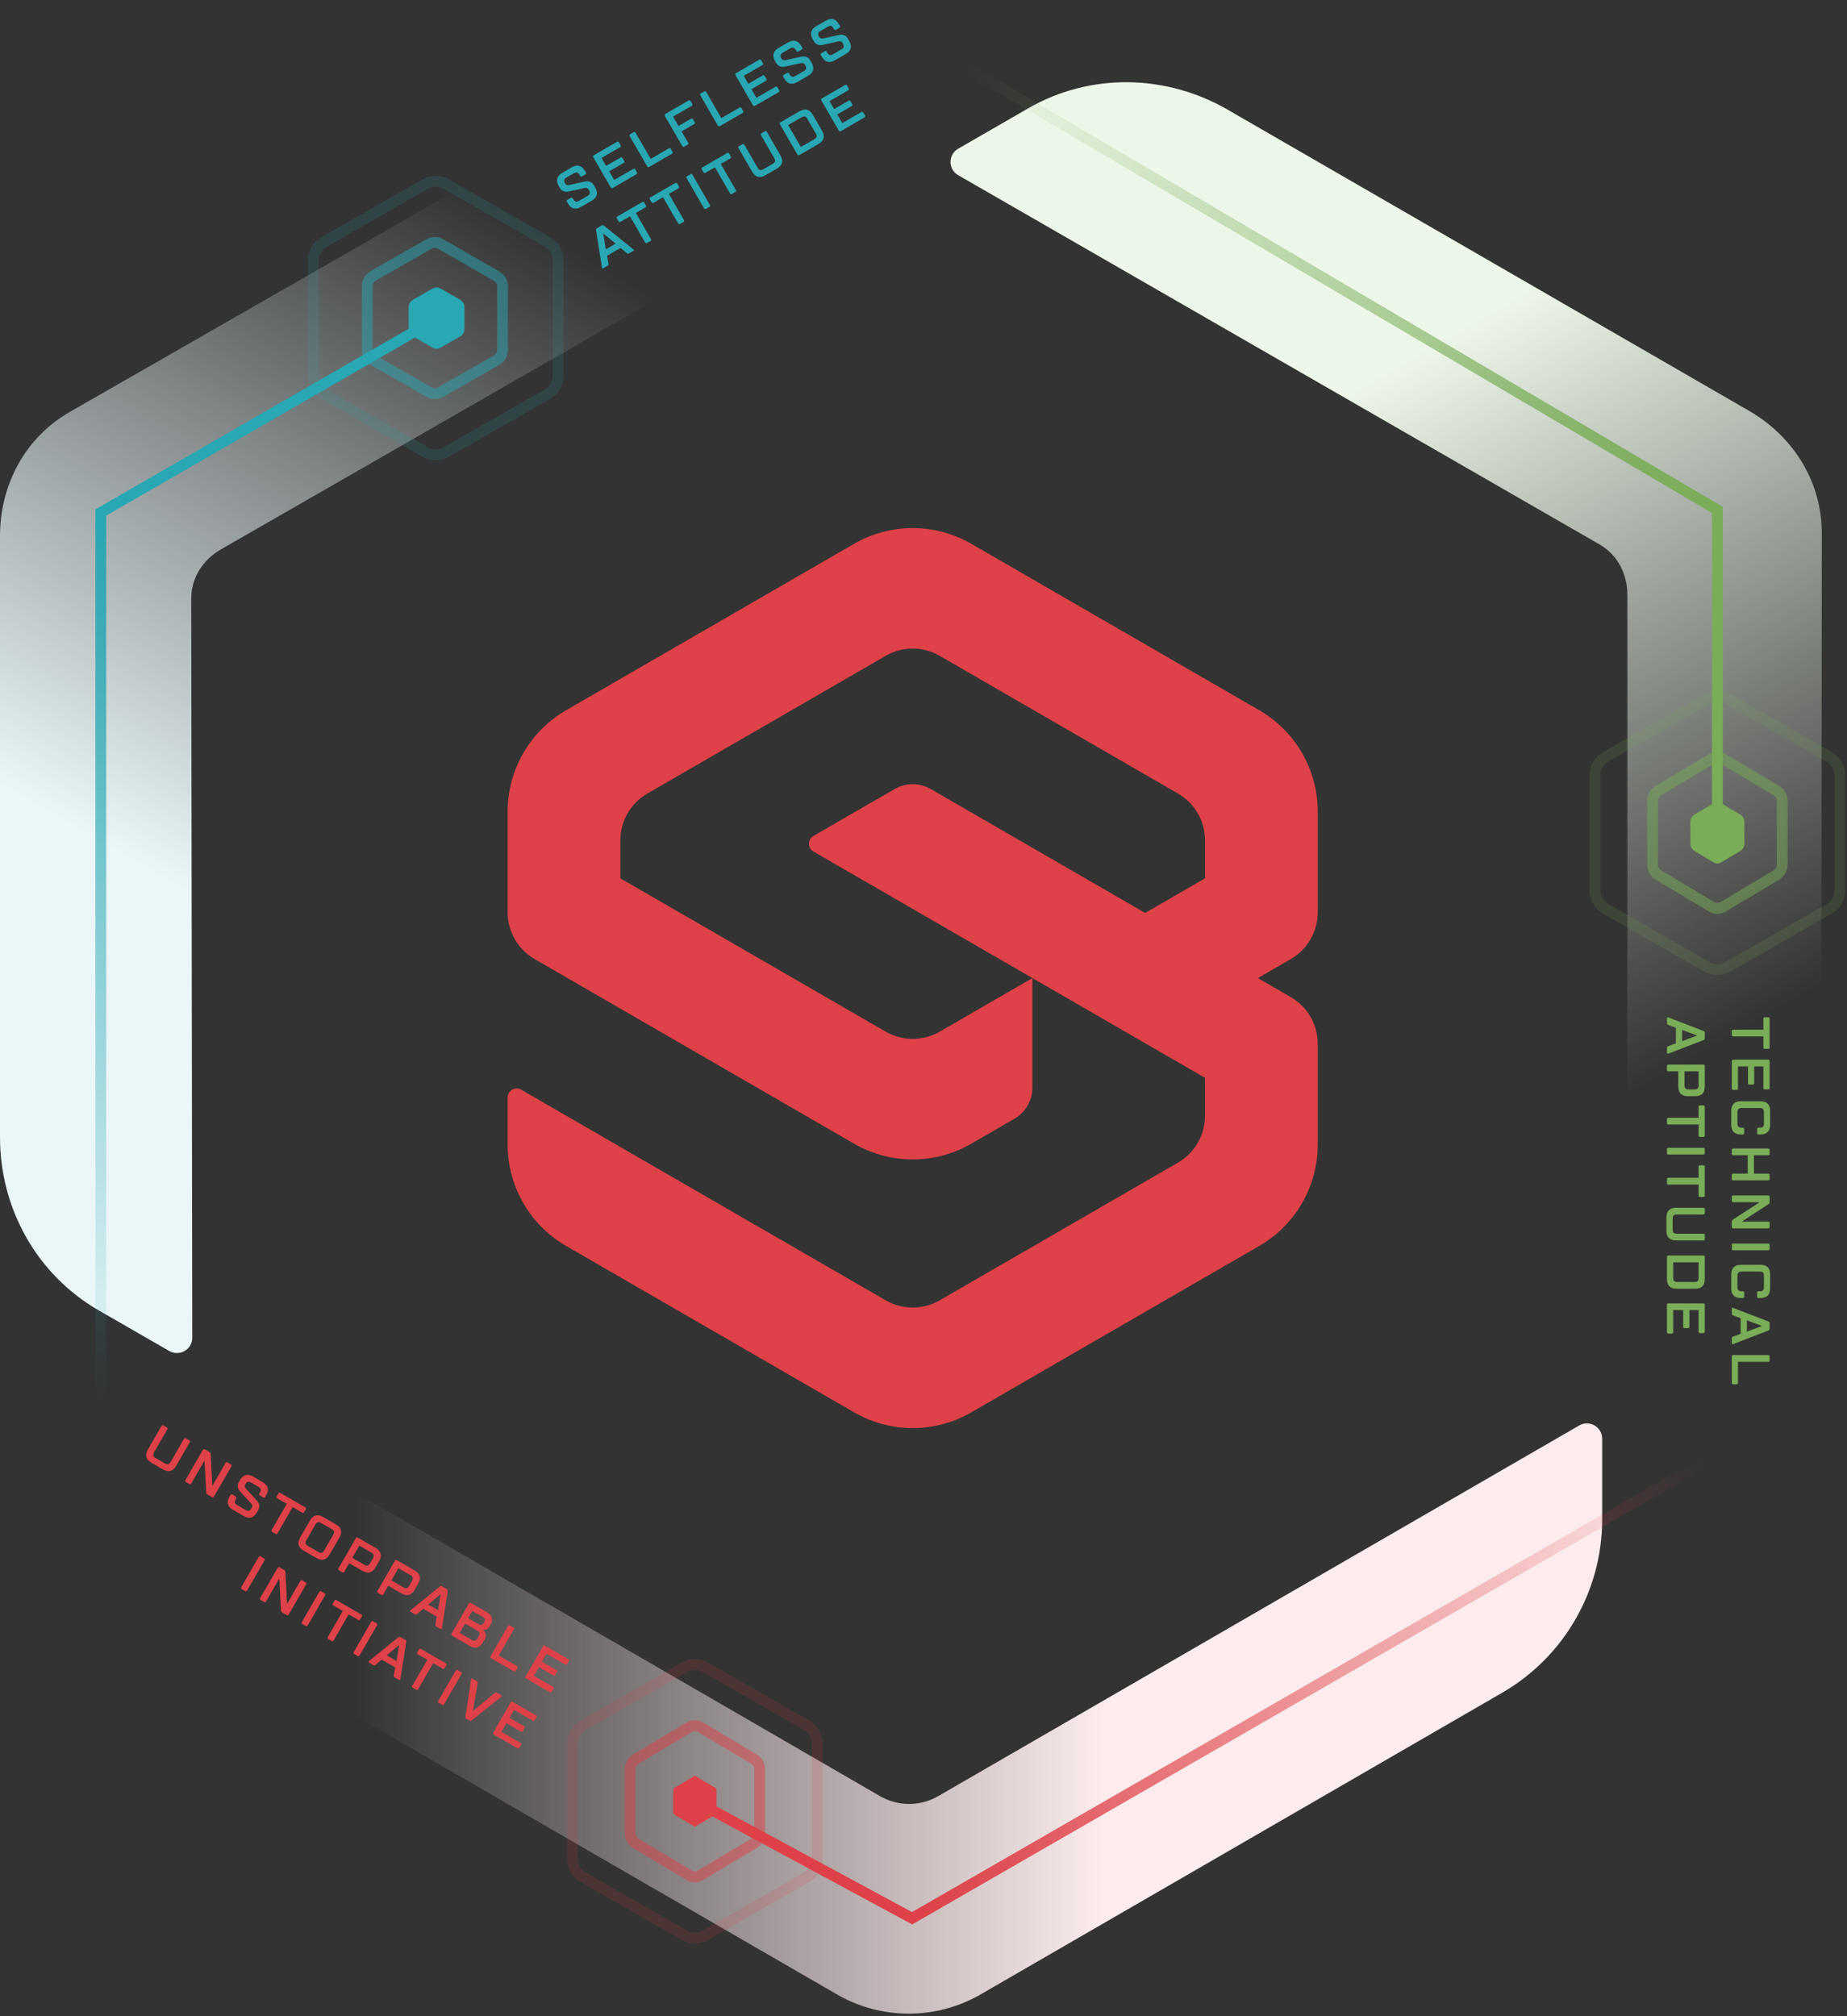 <svg xmlns="http://www.w3.org/2000/svg" preserveAspectRatio="xMidYMid slice" width="513px" height="560px" viewBox="0 0 513 560" fill="none"><rect x="0" y="0" width="513" height="560" fill="#333333" stroke="none"/><path d="M445 399.652C445 396.345 441.427 394.289 438.568 395.987L260.539 498.945C255.537 501.805 249.463 501.805 244.461 498.945L184.611 464.268L66.432 395.898C63.573 394.289 60 396.345 60 399.652V422.084C60 441.925 70.541 460.247 87.691 470.256L232.312 553.91C244.729 561.149 260.093 561.149 272.509 553.91L417.13 470.256C434.37 460.336 445 441.925 445 422.084V399.652Z" fill="url(#paint0_linear)"></path><path d="M266.14 41.3C263.277 42.952 263.283 47.068 266.182 48.692L444.305 151.248C449.281 154.146 451.976 159.4 452 165.154L452 370.57C452.036 373.845 455.716 375.909 458.579 374.258L478 363.057C495.177 353.15 505.771 334.886 505.864 315.056L506 148.216C506.061 133.863 498.067 121.121 485.593 113.997L341.005 30.481C323.799 20.525 302.738 20.193 285.561 30.1L266.14 41.3Z" fill="url(#paint1_linear)"></path><path d="M46.998 375.257C49.871 376.91 53.447 374.849 53.403 371.53L53.115 166.216C53.136 160.464 56.35 155.51 61.34 152.616L239.91 50.055C242.739 48.388 242.685 44.174 239.813 42.522L220.324 31.311C203.086 21.396 181.89 21.349 164.605 31.17L19.5 114.353C6.993 121.466 -0.07 134.744 0.001 149.093L0.001 315.886C-0.015 335.744 10.272 354.131 27.509 364.047L46.998 375.257Z" fill="url(#paint2_linear)"></path><path d="M28 389.839L28 142.358L126 85.839" stroke="url(#paint3_linear)" stroke-width="3"></path><path d="M486 398.839L253.338 532.839L192 499.699" stroke="url(#paint4_linear)" stroke-width="3"></path><path d="M260 13.839L477 141.644V231.839" stroke="url(#paint5_linear)" stroke-width="3"></path><path d="M187 497.228V503.45C187 503.696 187.159 503.942 187.397 504.105L192.642 507.217C192.881 507.38 193.119 507.38 193.358 507.217L198.603 504.105C198.841 503.942 199 503.696 199 503.45V497.228C199 496.983 198.841 496.737 198.603 496.573L193.358 493.462C193.119 493.298 192.881 493.298 192.642 493.462L187.397 496.573C187.159 496.737 187 496.983 187 497.228Z" fill="#DE4148"></path><path opacity="0.5" d="M175 491.443V509.236C175 510.395 175.639 511.47 176.596 512.05L191.443 520.905C192.401 521.484 193.599 521.484 194.557 520.905L209.404 512.05C210.361 511.47 211 510.395 211 509.236V491.443C211 490.284 210.361 489.208 209.404 488.629L194.557 479.774C193.599 479.195 192.401 479.195 191.443 479.774L176.596 488.629C175.639 489.208 175 490.284 175 491.443Z" stroke="#DE4148" stroke-width="3" stroke-miterlimit="10"></path><path opacity="0.15" d="M159 484.303V516.376C159 518.427 160.16 520.396 161.982 521.462L190.06 537.54C191.882 538.606 194.118 538.606 195.94 537.54L224.018 521.462C225.84 520.396 227 518.509 227 516.376V484.303C227 482.252 225.84 480.283 224.018 479.217L195.94 463.139C194.118 462.073 191.882 462.073 190.06 463.139L161.982 479.217C160.16 480.283 159 482.252 159 484.303Z" stroke="#DE4148" stroke-width="3" stroke-miterlimit="10"></path><path d="M471 228.228V234.45C471 234.696 471.159 234.942 471.397 235.105L476.642 238.216C476.881 238.38 477.119 238.38 477.358 238.216L482.603 235.105C482.841 234.942 483 234.696 483 234.45V228.228C483 227.983 482.841 227.737 482.603 227.573L477.358 224.462C477.119 224.298 476.881 224.298 476.642 224.462L471.397 227.573C471.159 227.737 471 227.983 471 228.228Z" fill="#79AD57" stroke="#79AD57" stroke-width="3" stroke-miterlimit="10"></path><path opacity="0.5" d="M459 222.443V240.236C459 241.394 459.639 242.47 460.596 243.05L475.443 251.905C476.401 252.484 477.599 252.484 478.557 251.905L493.404 243.05C494.361 242.47 495 241.394 495 240.236V222.443C495 221.284 494.361 220.208 493.404 219.629L478.557 210.774C477.599 210.194 476.401 210.194 475.443 210.774L460.596 219.629C459.639 220.208 459 221.284 459 222.443Z" stroke="#79AD57" stroke-width="3" stroke-miterlimit="10"></path><path opacity="0.15" d="M443 215.22V247.376C443 249.427 444.16 251.395 445.982 252.462L474.06 268.539C475.882 269.606 478.118 269.606 479.94 268.539L508.018 252.462C509.84 251.395 511 249.509 511 247.376V215.303C511 213.252 509.84 211.283 508.018 210.217L479.94 194.139C478.118 193.073 475.882 193.073 474.06 194.139L445.982 210.217C444.16 211.201 443 213.17 443 215.22Z" stroke="#79AD57" stroke-width="3" stroke-miterlimit="10"></path><path d="M115 85.322V91.481C115 91.727 115.166 91.974 115.414 92.138L120.881 95.258C121.13 95.422 121.378 95.422 121.627 95.258L127.093 92.138C127.342 91.974 127.508 91.727 127.508 91.481V85.24C127.508 84.993 127.342 84.747 127.093 84.583L121.627 81.462C121.378 81.298 121.13 81.298 120.881 81.462L115.414 84.583C115.166 84.747 115 85.076 115 85.322Z" fill="#29A7B3" stroke="#29A7B3" stroke-width="3" stroke-miterlimit="10"></path><path opacity="0.5" d="M102 79.501V97.26C102 98.416 102.666 99.49 103.666 100.068L119.161 108.906C120.161 109.484 121.411 109.484 122.41 108.906L137.906 100.068C138.905 99.49 139.572 98.416 139.572 97.26V79.501C139.572 78.345 138.905 77.271 137.906 76.693L122.41 67.773C121.411 67.195 120.161 67.195 119.161 67.773L103.666 76.611C102.666 77.271 102 78.345 102 79.501Z" stroke="#29A7B3" stroke-width="3" stroke-miterlimit="10"></path><path opacity="0.15" d="M87 72.244V104.352C87 106.405 88.16 108.376 89.982 109.443L118.06 125.539C119.882 126.606 122.118 126.606 123.94 125.539L152.018 109.526C153.84 108.458 155 106.569 155 104.434V72.244C155 70.191 153.84 68.22 152.018 67.153L123.94 51.14C122.118 50.072 119.882 50.072 118.06 51.14L89.982 67.235C88.16 68.302 87 70.191 87 72.244Z" stroke="#29A7B3" stroke-width="3" stroke-miterlimit="10"></path><path d="M489.775 287.899V290.974C489.775 291.199 489.925 291.349 490.15 291.349H491.125C491.35 291.349 491.5 291.199 491.5 290.974V282.949C491.5 282.724 491.35 282.574 491.125 282.574H490.15C489.925 282.574 489.775 282.724 489.775 282.949V286.024H481.375C481.15 286.024 481 286.174 481 286.399V287.524C481 287.749 481.15 287.899 481.375 287.899H489.775ZM489.775 296.231V302.231C489.775 302.456 489.925 302.606 490.15 302.606H491.125C491.35 302.606 491.5 302.456 491.5 302.231V294.731C491.5 294.506 491.35 294.356 491.125 294.356H481.375C481.15 294.356 481 294.506 481 294.731V302.381C481 302.606 481.15 302.756 481.375 302.756H482.35C482.575 302.756 482.725 302.606 482.725 302.381V296.231H485.5V300.881C485.5 301.106 485.65 301.256 485.875 301.256H486.85C487.075 301.256 487.225 301.106 487.225 300.881V296.231H489.775ZM488.95 315.126C490.75 315.126 491.65 314.226 491.65 312.426V308.601C491.65 306.801 490.75 305.901 488.95 305.901H483.55C481.75 305.901 480.85 306.801 480.85 308.601V312.426C480.85 314.226 481.75 315.126 483.55 315.126H484.075C484.3 315.126 484.45 314.976 484.45 314.751V313.626C484.45 313.401 484.3 313.251 484.075 313.251H483.625C482.95 313.251 482.575 312.876 482.575 312.201V308.826C482.575 308.151 482.95 307.776 483.625 307.776H488.875C489.55 307.776 489.925 308.151 489.925 308.826V312.201C489.925 312.876 489.55 313.251 488.875 313.251H488.425C488.2 313.251 488.05 313.401 488.05 313.626V314.751C488.05 314.976 488.2 315.126 488.425 315.126H488.95ZM481.375 319.021C481.15 319.021 481 319.171 481 319.396V320.521C481 320.746 481.15 320.896 481.375 320.896H485.425V325.996H481.375C481.15 325.996 481 326.146 481 326.371V327.496C481 327.721 481.15 327.871 481.375 327.871H491.125C491.35 327.871 491.5 327.721 491.5 327.496V326.371C491.5 326.146 491.35 325.996 491.125 325.996H487.15V320.896H491.125C491.35 320.896 491.5 320.746 491.5 320.521V319.396C491.5 319.171 491.35 319.021 491.125 319.021H481.375ZM483.85 339.264L491.125 334.539C491.35 334.389 491.5 334.239 491.5 333.939V332.439C491.5 332.214 491.35 332.064 491.125 332.064H481.375C481.15 332.064 481 332.214 481 332.439V333.564C481 333.789 481.15 333.939 481.375 333.939H488.65V334.014L481.375 338.739C481.15 338.889 481 339.039 481 339.339V340.839C481 341.064 481.15 341.214 481.375 341.214H491.125C491.35 341.214 491.5 341.064 491.5 340.839V339.714C491.5 339.489 491.35 339.339 491.125 339.339H483.85V339.264ZM481.375 345.414C481.15 345.414 481 345.564 481 345.789V346.914C481 347.139 481.15 347.289 481.375 347.289H491.125C491.35 347.289 491.5 347.139 491.5 346.914V345.789C491.5 345.564 491.35 345.414 491.125 345.414H481.375ZM488.95 360.56C490.75 360.56 491.65 359.66 491.65 357.86V354.035C491.65 352.235 490.75 351.335 488.95 351.335H483.55C481.75 351.335 480.85 352.235 480.85 354.035V357.86C480.85 359.66 481.75 360.56 483.55 360.56H484.075C484.3 360.56 484.45 360.41 484.45 360.185V359.06C484.45 358.835 484.3 358.685 484.075 358.685H483.625C482.95 358.685 482.575 358.31 482.575 357.635V354.26C482.575 353.585 482.95 353.21 483.625 353.21H488.875C489.55 353.21 489.925 353.585 489.925 354.26V357.635C489.925 358.31 489.55 358.685 488.875 358.685H488.425C488.2 358.685 488.05 358.835 488.05 359.06V360.185C488.05 360.41 488.2 360.56 488.425 360.56H488.95ZM481.375 371.249C481.15 371.324 481 371.474 481 371.699V373.124C481 373.349 481.15 373.439 481.375 373.349L491.125 369.599C491.35 369.509 491.5 369.374 491.5 369.149V367.499C491.5 367.274 491.35 367.139 491.125 367.049L481.375 363.299C481.15 363.209 481 363.299 481 363.524V364.949C481 365.174 481.15 365.324 481.375 365.399L483.475 366.149V370.499L481.375 371.249ZM485.2 366.749L489.325 368.294V368.354L485.2 369.899V366.749ZM491.125 378.274C491.35 378.274 491.5 378.124 491.5 377.899V376.774C491.5 376.549 491.35 376.399 491.125 376.399H481.375C481.15 376.399 481 376.549 481 376.774V384.124C481 384.349 481.15 384.499 481.375 384.499H482.35C482.575 384.499 482.725 384.349 482.725 384.124V378.274H491.125ZM463.375 290.569C463.15 290.644 463 290.794 463 291.019V292.444C463 292.669 463.15 292.759 463.375 292.669L473.125 288.919C473.35 288.829 473.5 288.694 473.5 288.469V286.819C473.5 286.594 473.35 286.459 473.125 286.369L463.375 282.619C463.15 282.529 463 282.619 463 282.844V284.269C463 284.494 463.15 284.644 463.375 284.719L465.475 285.469V289.819L463.375 290.569ZM467.2 286.069L471.325 287.614V287.674L467.2 289.219V286.069ZM463.375 295.718C463.15 295.718 463 295.868 463 296.093V297.218C463 297.443 463.15 297.593 463.375 297.593H466.15V301.793C466.15 303.593 467.05 304.493 468.85 304.493H470.8C472.6 304.493 473.5 303.593 473.5 301.793V296.093C473.5 295.868 473.35 295.718 473.125 295.718H463.375ZM471.775 301.568C471.775 302.243 471.4 302.618 470.725 302.618H468.925C468.25 302.618 467.875 302.243 467.875 301.568V297.593H471.775V301.568ZM471.775 312.373V315.448C471.775 315.673 471.925 315.823 472.15 315.823H473.125C473.35 315.823 473.5 315.673 473.5 315.448V307.423C473.5 307.198 473.35 307.048 473.125 307.048H472.15C471.925 307.048 471.775 307.198 471.775 307.423V310.498H463.375C463.15 310.498 463 310.648 463 310.873V311.998C463 312.223 463.15 312.373 463.375 312.373H471.775ZM463.375 318.83C463.15 318.83 463 318.98 463 319.205V320.33C463 320.555 463.15 320.705 463.375 320.705H473.125C473.35 320.705 473.5 320.555 473.5 320.33V319.205C473.5 318.98 473.35 318.83 473.125 318.83H463.375ZM471.775 329.026V332.101C471.775 332.326 471.925 332.476 472.15 332.476H473.125C473.35 332.476 473.5 332.326 473.5 332.101V324.076C473.5 323.851 473.35 323.701 473.125 323.701H472.15C471.925 323.701 471.775 323.851 471.775 324.076V327.151H463.375C463.15 327.151 463 327.301 463 327.526V328.651C463 328.876 463.15 329.026 463.375 329.026H471.775ZM473.125 344.558C473.35 344.558 473.5 344.408 473.5 344.183V343.058C473.5 342.833 473.35 342.683 473.125 342.683H465.625C464.95 342.683 464.575 342.308 464.575 341.633V338.408C464.575 337.733 464.95 337.358 465.625 337.358H473.125C473.35 337.358 473.5 337.208 473.5 336.983V335.858C473.5 335.633 473.35 335.483 473.125 335.483H465.55C463.75 335.483 462.85 336.383 462.85 338.183V341.858C462.85 343.658 463.75 344.558 465.55 344.558H473.125ZM463 355.285C463 357.085 463.9 357.985 465.7 357.985H470.8C472.6 357.985 473.5 357.085 473.5 355.285V349.135C473.5 348.91 473.35 348.76 473.125 348.76H463.375C463.15 348.76 463 348.91 463 349.135V355.285ZM471.775 350.635V355.06C471.775 355.735 471.4 356.11 470.725 356.11H465.775C465.1 356.11 464.725 355.735 464.725 355.06V350.635H471.775ZM471.775 363.912V369.912C471.775 370.137 471.925 370.287 472.15 370.287H473.125C473.35 370.287 473.5 370.137 473.5 369.912V362.412C473.5 362.187 473.35 362.037 473.125 362.037H463.375C463.15 362.037 463 362.187 463 362.412V370.062C463 370.287 463.15 370.437 463.375 370.437H464.35C464.575 370.437 464.725 370.287 464.725 370.062V363.912H467.5V368.562C467.5 368.787 467.65 368.937 467.875 368.937H468.85C469.075 368.937 469.225 368.787 469.225 368.562V363.912H471.775Z" fill="#79AD57"></path><path d="M52.725 400.609C52.837 400.414 52.782 400.21 52.588 400.097L51.613 399.535C51.419 399.422 51.214 399.477 51.101 399.672L47.351 406.167C47.014 406.751 46.501 406.889 45.917 406.551L43.124 404.939C42.539 404.601 42.402 404.089 42.74 403.504L46.49 397.009C46.602 396.814 46.547 396.61 46.352 396.497L45.378 395.935C45.183 395.822 44.978 395.877 44.866 396.072L41.078 402.632C40.178 404.191 40.508 405.42 42.067 406.32L45.249 408.157C46.808 409.057 48.037 408.728 48.937 407.169L52.725 400.609ZM58.962 412.611L58.508 403.948C58.49 403.678 58.435 403.473 58.175 403.323L56.876 402.573C56.682 402.461 56.477 402.516 56.364 402.71L51.489 411.154C51.377 411.349 51.432 411.554 51.626 411.666L52.601 412.229C52.795 412.341 53 412.286 53.113 412.091L56.75 405.791L56.815 405.829L57.27 414.491C57.287 414.761 57.342 414.966 57.602 415.116L58.901 415.866C59.096 415.979 59.301 415.924 59.413 415.729L64.288 407.285C64.401 407.091 64.346 406.886 64.151 406.773L63.177 406.211C62.982 406.098 62.777 406.153 62.664 406.348L59.027 412.648L58.962 412.611ZM71.723 419.459C72.285 418.484 72.031 417.575 71.344 416.815L68.317 413.508C68.002 413.154 67.892 412.744 68.117 412.354L68.23 412.159C68.567 411.575 69.079 411.437 69.664 411.775L71.872 413.05C72.457 413.387 72.594 413.9 72.257 414.484L72.032 414.874C71.919 415.069 71.974 415.274 72.169 415.386L73.143 415.949C73.338 416.061 73.543 416.006 73.655 415.811L73.918 415.357C74.818 413.798 74.488 412.569 72.93 411.669L70.332 410.169C68.773 409.269 67.543 409.598 66.643 411.157L66.343 411.676C65.781 412.651 66.028 413.573 66.722 414.32L69.749 417.627C70.072 417.968 70.174 418.391 69.949 418.781L69.761 419.106C69.424 419.69 68.912 419.828 68.327 419.49L65.794 418.028C65.21 417.69 65.072 417.178 65.41 416.593L65.635 416.204C65.747 416.009 65.692 415.804 65.498 415.691L64.523 415.129C64.329 415.016 64.124 415.071 64.011 415.266L63.749 415.721C62.849 417.279 63.178 418.509 64.737 419.409L67.659 421.096C69.218 421.996 70.448 421.667 71.348 420.108L71.723 419.459ZM81.281 418.655L83.944 420.193C84.139 420.305 84.344 420.251 84.456 420.056L84.944 419.211C85.056 419.016 85.001 418.812 84.806 418.699L77.857 414.687C77.662 414.574 77.457 414.629 77.344 414.824L76.857 415.668C76.745 415.863 76.799 416.068 76.994 416.18L79.657 417.718L75.457 424.992C75.345 425.187 75.4 425.392 75.594 425.505L76.569 426.067C76.764 426.18 76.969 426.125 77.081 425.93L81.281 418.655ZM87.872 432.767C89.431 433.667 90.66 433.337 91.56 431.778L94.26 427.102C95.16 425.543 94.831 424.314 93.272 423.414L89.765 421.389C88.206 420.489 86.977 420.818 86.077 422.377L83.377 427.053C82.477 428.612 82.806 429.842 84.365 430.742L87.872 432.767ZM85.422 429.36C84.838 429.023 84.7 428.51 85.038 427.926L87.663 423.379C88 422.795 88.513 422.658 89.097 422.995L92.215 424.795C92.799 425.133 92.937 425.645 92.599 426.229L89.974 430.776C89.637 431.36 89.124 431.498 88.54 431.16L85.422 429.36ZM93.981 435.687C93.868 435.882 93.923 436.087 94.118 436.199L95.092 436.762C95.287 436.874 95.492 436.819 95.604 436.625L96.992 434.221L100.629 436.321C102.188 437.221 103.417 436.892 104.317 435.333L105.292 433.645C106.192 432.086 105.863 430.856 104.304 429.956L99.368 427.106C99.173 426.994 98.968 427.049 98.856 427.244L93.981 435.687ZM103.247 431.338C103.831 431.675 103.969 432.187 103.631 432.772L102.731 434.331C102.394 434.915 101.881 435.053 101.297 434.715L97.854 432.728L99.804 429.35L103.247 431.338ZM104.832 441.952C104.719 442.147 104.774 442.352 104.969 442.465L105.943 443.027C106.138 443.14 106.343 443.085 106.456 442.89L107.843 440.487L111.48 442.587C113.039 443.487 114.269 443.157 115.169 441.598L116.144 439.91C117.044 438.351 116.714 437.122 115.155 436.222L110.219 433.372C110.024 433.259 109.819 433.314 109.707 433.509L104.832 441.952ZM114.098 437.603C114.683 437.94 114.82 438.453 114.482 439.037L113.582 440.596C113.245 441.181 112.733 441.318 112.148 440.98L108.706 438.993L110.656 435.615L114.098 437.603ZM120.921 451.241C120.873 451.474 120.928 451.679 121.123 451.791L122.357 452.504C122.552 452.616 122.705 452.531 122.739 452.291L124.367 441.973C124.401 441.733 124.359 441.536 124.165 441.423L122.736 440.598C122.541 440.486 122.349 440.548 122.158 440.698L114.036 447.266C113.845 447.416 113.848 447.591 114.043 447.704L115.277 448.416C115.472 448.529 115.677 448.474 115.855 448.316L117.554 446.873L121.321 449.048L120.921 451.241ZM118.936 445.679L122.337 442.879L122.389 442.909L121.664 447.254L118.936 445.679ZM134.398 450.796C134.061 451.38 133.548 451.518 132.964 451.18L130.041 449.493L131.204 447.479L134.126 449.167C134.711 449.504 134.848 450.016 134.511 450.601L134.398 450.796ZM134.629 455.346C135.492 453.852 134.213 452.767 134.213 452.767L134.25 452.702C134.25 452.702 135.309 452.967 136.022 451.733L136.172 451.474C137.072 449.915 136.743 448.685 135.184 447.785L130.767 445.235C130.572 445.123 130.367 445.178 130.255 445.373L125.38 453.816C125.267 454.011 125.322 454.216 125.517 454.328L130.453 457.178C132.012 458.078 133.242 457.749 134.142 456.19L134.629 455.346ZM132.555 455.188C132.218 455.772 131.706 455.909 131.121 455.572L127.679 453.584L129.179 450.986L132.621 452.974C133.206 453.311 133.343 453.824 133.005 454.408L132.555 455.188ZM142.73 452.575C142.842 452.38 142.787 452.175 142.593 452.063L141.618 451.5C141.424 451.388 141.219 451.443 141.106 451.638L136.231 460.081C136.119 460.276 136.174 460.481 136.368 460.593L142.733 464.268C142.928 464.381 143.133 464.326 143.246 464.131L143.733 463.287C143.846 463.092 143.791 462.887 143.596 462.775L138.53 459.85L142.73 452.575ZM151.802 459.372L156.998 462.372C157.193 462.485 157.398 462.43 157.511 462.235L157.998 461.391C158.111 461.196 158.056 460.991 157.861 460.878L151.366 457.128C151.171 457.016 150.966 457.071 150.854 457.266L145.979 465.709C145.866 465.904 145.921 466.109 146.116 466.221L152.741 470.046C152.936 470.159 153.141 470.104 153.253 469.909L153.741 469.065C153.853 468.87 153.798 468.665 153.603 468.553L148.277 465.478L149.665 463.074L153.692 465.399C153.887 465.512 154.092 465.457 154.204 465.262L154.692 464.418C154.804 464.223 154.749 464.018 154.554 463.906L150.527 461.581L151.802 459.372ZM66.998 440.892C66.885 441.087 66.94 441.292 67.135 441.405L68.109 441.967C68.304 442.08 68.509 442.025 68.621 441.83L73.496 433.386C73.609 433.191 73.554 432.987 73.359 432.874L72.385 432.312C72.19 432.199 71.985 432.254 71.873 432.449L66.998 440.892ZM79.727 445.384L79.273 436.721C79.255 436.452 79.201 436.247 78.941 436.097L77.642 435.347C77.447 435.234 77.242 435.289 77.129 435.484L72.254 443.927C72.142 444.122 72.197 444.327 72.392 444.44L73.366 445.002C73.561 445.115 73.766 445.06 73.878 444.865L77.516 438.565L77.581 438.602L78.035 447.265C78.052 447.535 78.107 447.74 78.367 447.89L79.666 448.64C79.861 448.752 80.066 448.697 80.178 448.502L85.053 440.059C85.166 439.864 85.111 439.659 84.916 439.547L83.942 438.984C83.747 438.872 83.542 438.927 83.43 439.121L79.792 445.422L79.727 445.384ZM83.816 450.603C83.704 450.798 83.758 451.003 83.953 451.115L84.928 451.678C85.123 451.79 85.327 451.735 85.44 451.54L90.315 443.097C90.427 442.902 90.373 442.697 90.178 442.585L89.203 442.022C89.008 441.91 88.804 441.964 88.691 442.159L83.816 450.603ZM96.845 448.426L99.508 449.964C99.703 450.076 99.908 450.021 100.02 449.826L100.508 448.982C100.62 448.787 100.566 448.582 100.371 448.47L93.421 444.457C93.226 444.345 93.021 444.4 92.909 444.594L92.421 445.439C92.309 445.634 92.364 445.839 92.559 445.951L95.222 447.489L91.022 454.763C90.909 454.958 90.964 455.163 91.159 455.275L92.133 455.838C92.328 455.95 92.533 455.895 92.645 455.7L96.845 448.426ZM98.237 458.929C98.125 459.124 98.18 459.329 98.374 459.441L99.349 460.004C99.543 460.116 99.748 460.061 99.861 459.866L104.736 451.423C104.848 451.228 104.793 451.023 104.599 450.911L103.624 450.348C103.429 450.236 103.225 450.291 103.112 450.485L98.237 458.929ZM109.378 465.362C109.331 465.594 109.386 465.799 109.581 465.911L110.815 466.624C111.01 466.736 111.162 466.651 111.197 466.412L112.825 456.093C112.859 455.853 112.817 455.656 112.622 455.543L111.193 454.718C110.999 454.606 110.807 454.668 110.616 454.818L102.494 461.387C102.303 461.536 102.306 461.711 102.501 461.824L103.735 462.536C103.93 462.649 104.135 462.594 104.312 462.437L106.012 460.993L109.779 463.168L109.378 465.362ZM107.394 459.799L110.794 456.999L110.846 457.029L110.122 461.374L107.394 459.799ZM120.316 461.977L122.979 463.515C123.174 463.627 123.379 463.572 123.491 463.378L123.979 462.533C124.091 462.338 124.036 462.133 123.842 462.021L116.892 458.008C116.697 457.896 116.492 457.951 116.38 458.146L115.892 458.99C115.78 459.185 115.835 459.39 116.029 459.502L118.692 461.04L114.492 468.314C114.38 468.509 114.435 468.714 114.63 468.826L115.604 469.389C115.799 469.501 116.004 469.447 116.116 469.252L120.316 461.977ZM121.708 472.48C121.595 472.675 121.65 472.88 121.845 472.992L122.819 473.555C123.014 473.667 123.219 473.613 123.332 473.418L128.207 464.974C128.319 464.779 128.264 464.574 128.069 464.462L127.095 463.899C126.9 463.787 126.695 463.842 126.583 464.037L121.708 472.48ZM130.453 477.963C130.648 478.075 130.84 478.013 131.031 477.863L139.218 471.332C139.409 471.182 139.406 471.007 139.211 470.895L137.977 470.182C137.782 470.07 137.59 470.132 137.399 470.282L131.461 475.167L131.396 475.13L132.658 467.544C132.693 467.305 132.651 467.107 132.456 466.995L131.222 466.282C131.027 466.17 130.874 466.255 130.84 466.494L129.277 476.85C129.242 477.09 129.284 477.288 129.479 477.4L130.453 477.963ZM142.802 474.96L147.998 477.96C148.193 478.073 148.398 478.018 148.511 477.823L148.998 476.979C149.111 476.784 149.056 476.579 148.861 476.466L142.366 472.716C142.171 472.604 141.966 472.659 141.854 472.854L136.979 481.297C136.866 481.492 136.921 481.697 137.116 481.809L143.741 485.634C143.936 485.747 144.141 485.692 144.253 485.497L144.741 484.653C144.853 484.458 144.798 484.253 144.603 484.141L139.277 481.066L140.665 478.662L144.692 480.987C144.887 481.1 145.092 481.045 145.204 480.85L145.692 480.006C145.804 479.811 145.749 479.606 145.554 479.494L141.527 477.169L142.802 474.96Z" fill="#DE4148"></path><path d="M164.935 51.429C164.373 50.454 163.458 50.22 162.456 50.435L158.079 51.404C157.614 51.499 157.205 51.389 156.98 50.999L156.867 50.804C156.53 50.22 156.667 49.707 157.251 49.37L159.46 48.095C160.044 47.757 160.556 47.895 160.894 48.479L161.119 48.869C161.231 49.064 161.436 49.119 161.631 49.006L162.605 48.444C162.8 48.331 162.855 48.126 162.743 47.931L162.48 47.477C161.58 45.918 160.351 45.589 158.792 46.489L156.194 47.989C154.635 48.889 154.306 50.118 155.206 51.677L155.506 52.196C156.068 53.171 156.99 53.418 157.985 53.19L162.362 52.222C162.819 52.114 163.236 52.236 163.461 52.626L163.649 52.951C163.986 53.535 163.849 54.047 163.265 54.385L160.731 55.847C160.147 56.185 159.635 56.048 159.297 55.463L159.072 55.074C158.96 54.879 158.755 54.824 158.56 54.936L157.586 55.499C157.391 55.611 157.336 55.816 157.448 56.011L157.711 56.466C158.611 58.025 159.84 58.354 161.399 57.454L164.322 55.766C165.881 54.866 166.21 53.637 165.31 52.078L164.935 51.429ZM167.07 43.874L172.266 40.874C172.461 40.762 172.516 40.557 172.403 40.362L171.916 39.518C171.803 39.323 171.598 39.268 171.403 39.38L164.908 43.13C164.714 43.243 164.659 43.448 164.771 43.643L169.646 52.086C169.759 52.281 169.964 52.336 170.158 52.223L176.783 48.398C176.978 48.286 177.033 48.081 176.921 47.886L176.433 47.042C176.321 46.847 176.116 46.792 175.921 46.905L170.595 49.98L169.207 47.576L173.234 45.251C173.429 45.139 173.484 44.934 173.372 44.739L172.884 43.895C172.772 43.7 172.567 43.645 172.372 43.758L168.345 46.083L167.07 43.874ZM176.523 36.858C176.41 36.663 176.206 36.608 176.011 36.72L175.036 37.283C174.842 37.395 174.787 37.6 174.899 37.795L179.774 46.239C179.887 46.433 180.092 46.488 180.286 46.376L186.652 42.701C186.846 42.588 186.901 42.383 186.789 42.188L186.301 41.344C186.189 41.149 185.984 41.094 185.789 41.207L180.723 44.132L176.523 36.858ZM189.308 36.49L192.815 34.465C193.01 34.353 193.065 34.148 192.953 33.953L192.465 33.109C192.353 32.914 192.148 32.859 191.953 32.972L188.446 34.997L186.946 32.399L192.142 29.399C192.336 29.286 192.391 29.081 192.279 28.886L191.791 28.042C191.679 27.847 191.474 27.792 191.279 27.905L184.784 31.655C184.589 31.767 184.534 31.972 184.647 32.167L189.522 40.611C189.634 40.805 189.839 40.86 190.034 40.748L191.008 40.185C191.203 40.073 191.258 39.868 191.146 39.673L189.308 36.49ZM196.145 25.528C196.033 25.334 195.828 25.279 195.633 25.391L194.659 25.954C194.464 26.066 194.409 26.271 194.521 26.466L199.396 34.909C199.509 35.104 199.714 35.159 199.909 35.047L206.274 31.372C206.468 31.259 206.523 31.054 206.411 30.859L205.923 30.015C205.811 29.82 205.606 29.765 205.411 29.878L200.345 32.803L196.145 25.528ZM206.568 21.07L211.764 18.07C211.958 17.957 212.013 17.752 211.901 17.557L211.413 16.713C211.301 16.518 211.096 16.463 210.901 16.576L204.406 20.326C204.211 20.438 204.156 20.643 204.269 20.838L209.144 29.282C209.256 29.476 209.461 29.531 209.656 29.419L216.281 25.594C216.476 25.481 216.531 25.276 216.418 25.081L215.931 24.237C215.818 24.042 215.613 23.987 215.418 24.1L210.093 27.175L208.705 24.772L212.732 22.447C212.927 22.334 212.982 22.129 212.869 21.934L212.382 21.09C212.269 20.895 212.064 20.84 211.869 20.953L207.843 23.278L206.568 21.07ZM225.019 16.738C224.456 15.764 223.542 15.53 222.54 15.745L218.163 16.713C217.698 16.808 217.288 16.698 217.063 16.309L216.951 16.114C216.613 15.529 216.751 15.017 217.335 14.68L219.543 13.405C220.128 13.067 220.64 13.204 220.978 13.789L221.203 14.178C221.315 14.373 221.52 14.428 221.715 14.316L222.689 13.753C222.884 13.641 222.939 13.436 222.827 13.241L222.564 12.786C221.664 11.228 220.435 10.898 218.876 11.798L216.278 13.298C214.719 14.198 214.39 15.428 215.29 16.986L215.59 17.506C216.152 18.48 217.074 18.727 218.069 18.5L222.446 17.531C222.903 17.423 223.32 17.546 223.545 17.936L223.733 18.26C224.07 18.845 223.933 19.357 223.348 19.695L220.815 21.157C220.231 21.495 219.719 21.357 219.381 20.773L219.156 20.383C219.044 20.188 218.839 20.133 218.644 20.246L217.67 20.808C217.475 20.921 217.42 21.126 217.532 21.321L217.795 21.775C218.695 23.334 219.924 23.663 221.483 22.764L224.406 21.076C225.965 20.176 226.294 18.947 225.394 17.388L225.019 16.738ZM235.477 10.7C234.914 9.726 234 9.492 232.998 9.707L228.621 10.675C228.156 10.77 227.746 10.66 227.521 10.271L227.409 10.076C227.071 9.491 227.209 8.979 227.793 8.641L230.001 7.366C230.586 7.029 231.098 7.166 231.436 7.751L231.661 8.14C231.773 8.335 231.978 8.39 232.173 8.278L233.147 7.715C233.342 7.603 233.397 7.398 233.284 7.203L233.022 6.748C232.122 5.189 230.893 4.86 229.334 5.76L226.736 7.26C225.177 8.16 224.848 9.389 225.748 10.948L226.048 11.468C226.61 12.442 227.532 12.689 228.526 12.461L232.904 11.493C233.361 11.385 233.778 11.508 234.003 11.898L234.191 12.222C234.528 12.807 234.391 13.319 233.806 13.656L231.273 15.119C230.689 15.457 230.176 15.319 229.839 14.735L229.614 14.345C229.501 14.15 229.297 14.095 229.102 14.208L228.127 14.77C227.933 14.883 227.878 15.088 227.99 15.283L228.253 15.737C229.153 17.296 230.382 17.625 231.941 16.725L234.864 15.038C236.422 14.138 236.752 12.909 235.852 11.35L235.477 10.7ZM174.073 70.315C174.25 70.472 174.455 70.527 174.65 70.415L175.884 69.702C176.079 69.59 176.082 69.415 175.891 69.265L167.769 62.696C167.578 62.546 167.386 62.484 167.192 62.596L165.763 63.422C165.568 63.534 165.526 63.731 165.56 63.971L167.188 74.29C167.222 74.53 167.375 74.615 167.57 74.502L168.804 73.79C168.999 73.677 169.054 73.472 169.007 73.24L168.606 71.046L172.373 68.871L174.073 70.315ZM168.263 69.252L167.539 64.907L167.591 64.877L170.991 67.677L168.263 69.252ZM176.61 59.15L179.273 57.613C179.468 57.5 179.523 57.295 179.41 57.1L178.923 56.256C178.81 56.061 178.606 56.006 178.411 56.119L171.461 60.131C171.266 60.244 171.211 60.449 171.324 60.644L171.811 61.488C171.924 61.683 172.129 61.738 172.324 61.625L174.987 60.088L179.187 67.362C179.299 67.557 179.504 67.612 179.699 67.499L180.673 66.937C180.868 66.824 180.923 66.62 180.81 66.425L176.61 59.15ZM185.774 53.859L188.437 52.322C188.632 52.209 188.687 52.004 188.575 51.809L188.087 50.965C187.975 50.77 187.77 50.715 187.575 50.828L180.625 54.84C180.43 54.953 180.375 55.158 180.488 55.353L180.975 56.197C181.088 56.392 181.293 56.447 181.488 56.334L184.151 54.797L188.351 62.071C188.463 62.266 188.668 62.321 188.863 62.208L189.837 61.646C190.032 61.533 190.087 61.328 189.974 61.134L185.774 53.859ZM195.566 57.905C195.679 58.1 195.883 58.155 196.078 58.042L197.053 57.48C197.247 57.367 197.302 57.163 197.19 56.968L192.315 48.524C192.202 48.329 191.997 48.274 191.803 48.387L190.828 48.949C190.633 49.062 190.579 49.267 190.691 49.462L195.566 57.905ZM200.195 45.533L202.858 43.996C203.053 43.883 203.108 43.678 202.995 43.483L202.508 42.639C202.395 42.444 202.191 42.389 201.996 42.502L195.046 46.514C194.851 46.627 194.796 46.832 194.909 47.026L195.396 47.871C195.509 48.066 195.714 48.121 195.909 48.008L198.571 46.471L202.771 53.745C202.884 53.94 203.089 53.995 203.284 53.882L204.258 53.32C204.453 53.207 204.508 53.002 204.395 52.807L200.195 45.533ZM212.971 36.598C212.858 36.403 212.654 36.348 212.459 36.461L211.484 37.023C211.29 37.136 211.235 37.341 211.347 37.535L215.097 44.03C215.435 44.615 215.297 45.127 214.713 45.465L211.92 47.077C211.336 47.415 210.823 47.278 210.486 46.693L206.736 40.198C206.623 40.003 206.418 39.948 206.224 40.061L205.249 40.623C205.054 40.736 205 40.941 205.112 41.135L208.9 47.695C209.8 49.254 211.029 49.584 212.588 48.684L215.77 46.846C217.329 45.946 217.658 44.717 216.758 43.158L212.971 36.598ZM227.323 40.002C228.882 39.102 229.212 37.873 228.312 36.314L225.762 31.898C224.862 30.339 223.632 30.009 222.073 30.91L216.747 33.984C216.553 34.097 216.498 34.302 216.61 34.497L221.485 42.94C221.598 43.135 221.803 43.19 221.997 43.078L227.323 40.002ZM218.909 34.728L222.741 32.516C223.326 32.178 223.838 32.316 224.175 32.9L226.65 37.187C226.988 37.771 226.851 38.284 226.266 38.621L222.434 40.834L218.909 34.728ZM230.407 28.09L235.603 25.09C235.798 24.977 235.853 24.772 235.74 24.578L235.253 23.733C235.14 23.538 234.935 23.483 234.741 23.596L228.246 27.346C228.051 27.458 227.996 27.663 228.108 27.858L232.983 36.302C233.096 36.496 233.301 36.551 233.496 36.439L240.121 32.614C240.315 32.501 240.37 32.297 240.258 32.102L239.77 31.257C239.658 31.062 239.453 31.008 239.258 31.12L233.932 34.195L232.545 31.792L236.572 29.467C236.766 29.354 236.821 29.149 236.709 28.955L236.221 28.11C236.109 27.915 235.904 27.86 235.709 27.973L231.682 30.298L230.407 28.09Z" fill="#29A7B3"></path><g clip-path="url(#clip0)"><path d="M349.762 197.284L269.762 151.046C264.819 148.188 259.21 146.684 253.5 146.684C247.79 146.684 242.181 148.188 237.237 151.046L157.237 197.284C152.3 200.137 148.201 204.239 145.351 209.177C142.501 214.116 141.001 219.717 141 225.419V253.421C141 256.052 141.692 258.638 143.008 260.918C144.323 263.197 146.215 265.09 148.494 266.407L237.237 317.696C242.181 320.553 247.79 322.057 253.5 322.057C259.21 322.057 264.819 320.553 269.762 317.696L281.752 310.766C283.272 309.889 284.533 308.626 285.41 307.107C286.287 305.587 286.749 303.863 286.749 302.108V271.685L261.009 286.563C258.727 287.882 256.139 288.576 253.504 288.576C250.868 288.576 248.28 287.882 245.998 286.563L172.311 243.979V233.42C172.311 230.788 173.004 228.202 174.319 225.922C175.635 223.643 177.527 221.749 179.805 220.432L245.994 182.177C248.276 180.858 250.864 180.164 253.5 180.164C256.135 180.164 258.724 180.858 261.005 182.177L327.194 220.43C329.473 221.747 331.365 223.64 332.68 225.92C333.996 228.2 334.688 230.785 334.688 233.417V243.977L318.063 253.587L258.503 219.166C256.982 218.286 255.255 217.823 253.498 217.823C251.741 217.823 250.014 218.286 248.493 219.166L225.932 232.206C225.552 232.426 225.237 232.741 225.018 233.121C224.798 233.501 224.683 233.932 224.683 234.37C224.683 234.809 224.798 235.24 225.018 235.62C225.237 236 225.552 236.315 225.932 236.535L286.749 271.685L334.685 299.389V309.949C334.685 312.581 333.992 315.166 332.677 317.446C331.361 319.725 329.469 321.619 327.191 322.936L261.009 361.191C258.727 362.509 256.138 363.203 253.503 363.203C250.868 363.203 248.279 362.509 245.997 361.191L144.751 302.679C144.371 302.459 143.94 302.343 143.501 302.343C143.062 302.343 142.631 302.458 142.25 302.677C141.87 302.897 141.554 303.212 141.335 303.593C141.115 303.973 141 304.404 141 304.843V317.953C141 323.655 142.5 329.257 145.35 334.196C148.2 339.136 152.3 343.238 157.237 346.091L237.237 392.323C242.181 395.18 247.79 396.684 253.5 396.684C259.21 396.684 264.819 395.18 269.762 392.323L349.762 346.087C354.699 343.234 358.798 339.132 361.648 334.194C364.498 329.256 365.999 323.654 365.999 317.953V289.949C366 287.317 365.307 284.732 363.992 282.452C362.677 280.173 360.785 278.279 358.506 276.963L349.376 271.683L358.506 266.403C360.785 265.086 362.677 263.192 363.992 260.912C365.308 258.633 366 256.047 366.001 253.415V225.419C366 219.717 364.499 214.116 361.649 209.177C358.799 204.239 354.699 200.137 349.762 197.284Z" fill="#DE4148"></path></g><defs><linearGradient id="paint0_linear" x1="60" y1="477.338" x2="445" y2="477.338" gradientUnits="userSpaceOnUse"><stop offset="0.1" stop-color="#FCECED" stop-opacity="0"></stop><stop offset="0.641" stop-color="#FCECED"></stop></linearGradient><linearGradient id="paint1_linear" x1="500.926" y1="320.795" x2="308.796" y2="-12.341" gradientUnits="userSpaceOnUse"><stop offset="0.1" stop-color="#EDF7E9" stop-opacity="0"></stop><stop offset="0.641" stop-color="#EDF7E9"></stop></linearGradient><linearGradient id="paint2_linear" x1="172.074" y1="32.577" x2="-19.677" y2="365.924" gradientUnits="userSpaceOnUse"><stop offset="0.1" stop-color="#EAF6F8" stop-opacity="0"></stop><stop offset="0.641" stop-color="#EAF6F8"></stop></linearGradient><linearGradient id="paint3_linear" x1="28" y1="142.358" x2="28" y2="389.839" gradientUnits="userSpaceOnUse"><stop stop-color="#29A7B3"></stop><stop offset="1" stop-color="#29A7B3" stop-opacity="0"></stop></linearGradient><linearGradient id="paint4_linear" x1="254.34" y1="532.84" x2="474.922" y2="405.725" gradientUnits="userSpaceOnUse"><stop stop-color="#DE4148"></stop><stop offset="1" stop-color="#DE4148" stop-opacity="0"></stop></linearGradient><linearGradient id="paint5_linear" x1="477" y1="141.644" x2="266.827" y2="22.158" gradientUnits="userSpaceOnUse"><stop stop-color="#79AD57"></stop><stop offset="1" stop-color="#79AD57" stop-opacity="0"></stop></linearGradient><clipPath id="clip0"><rect width="224.999" height="250" fill="white" transform="translate(141 146.684)"></rect></clipPath></defs></svg>